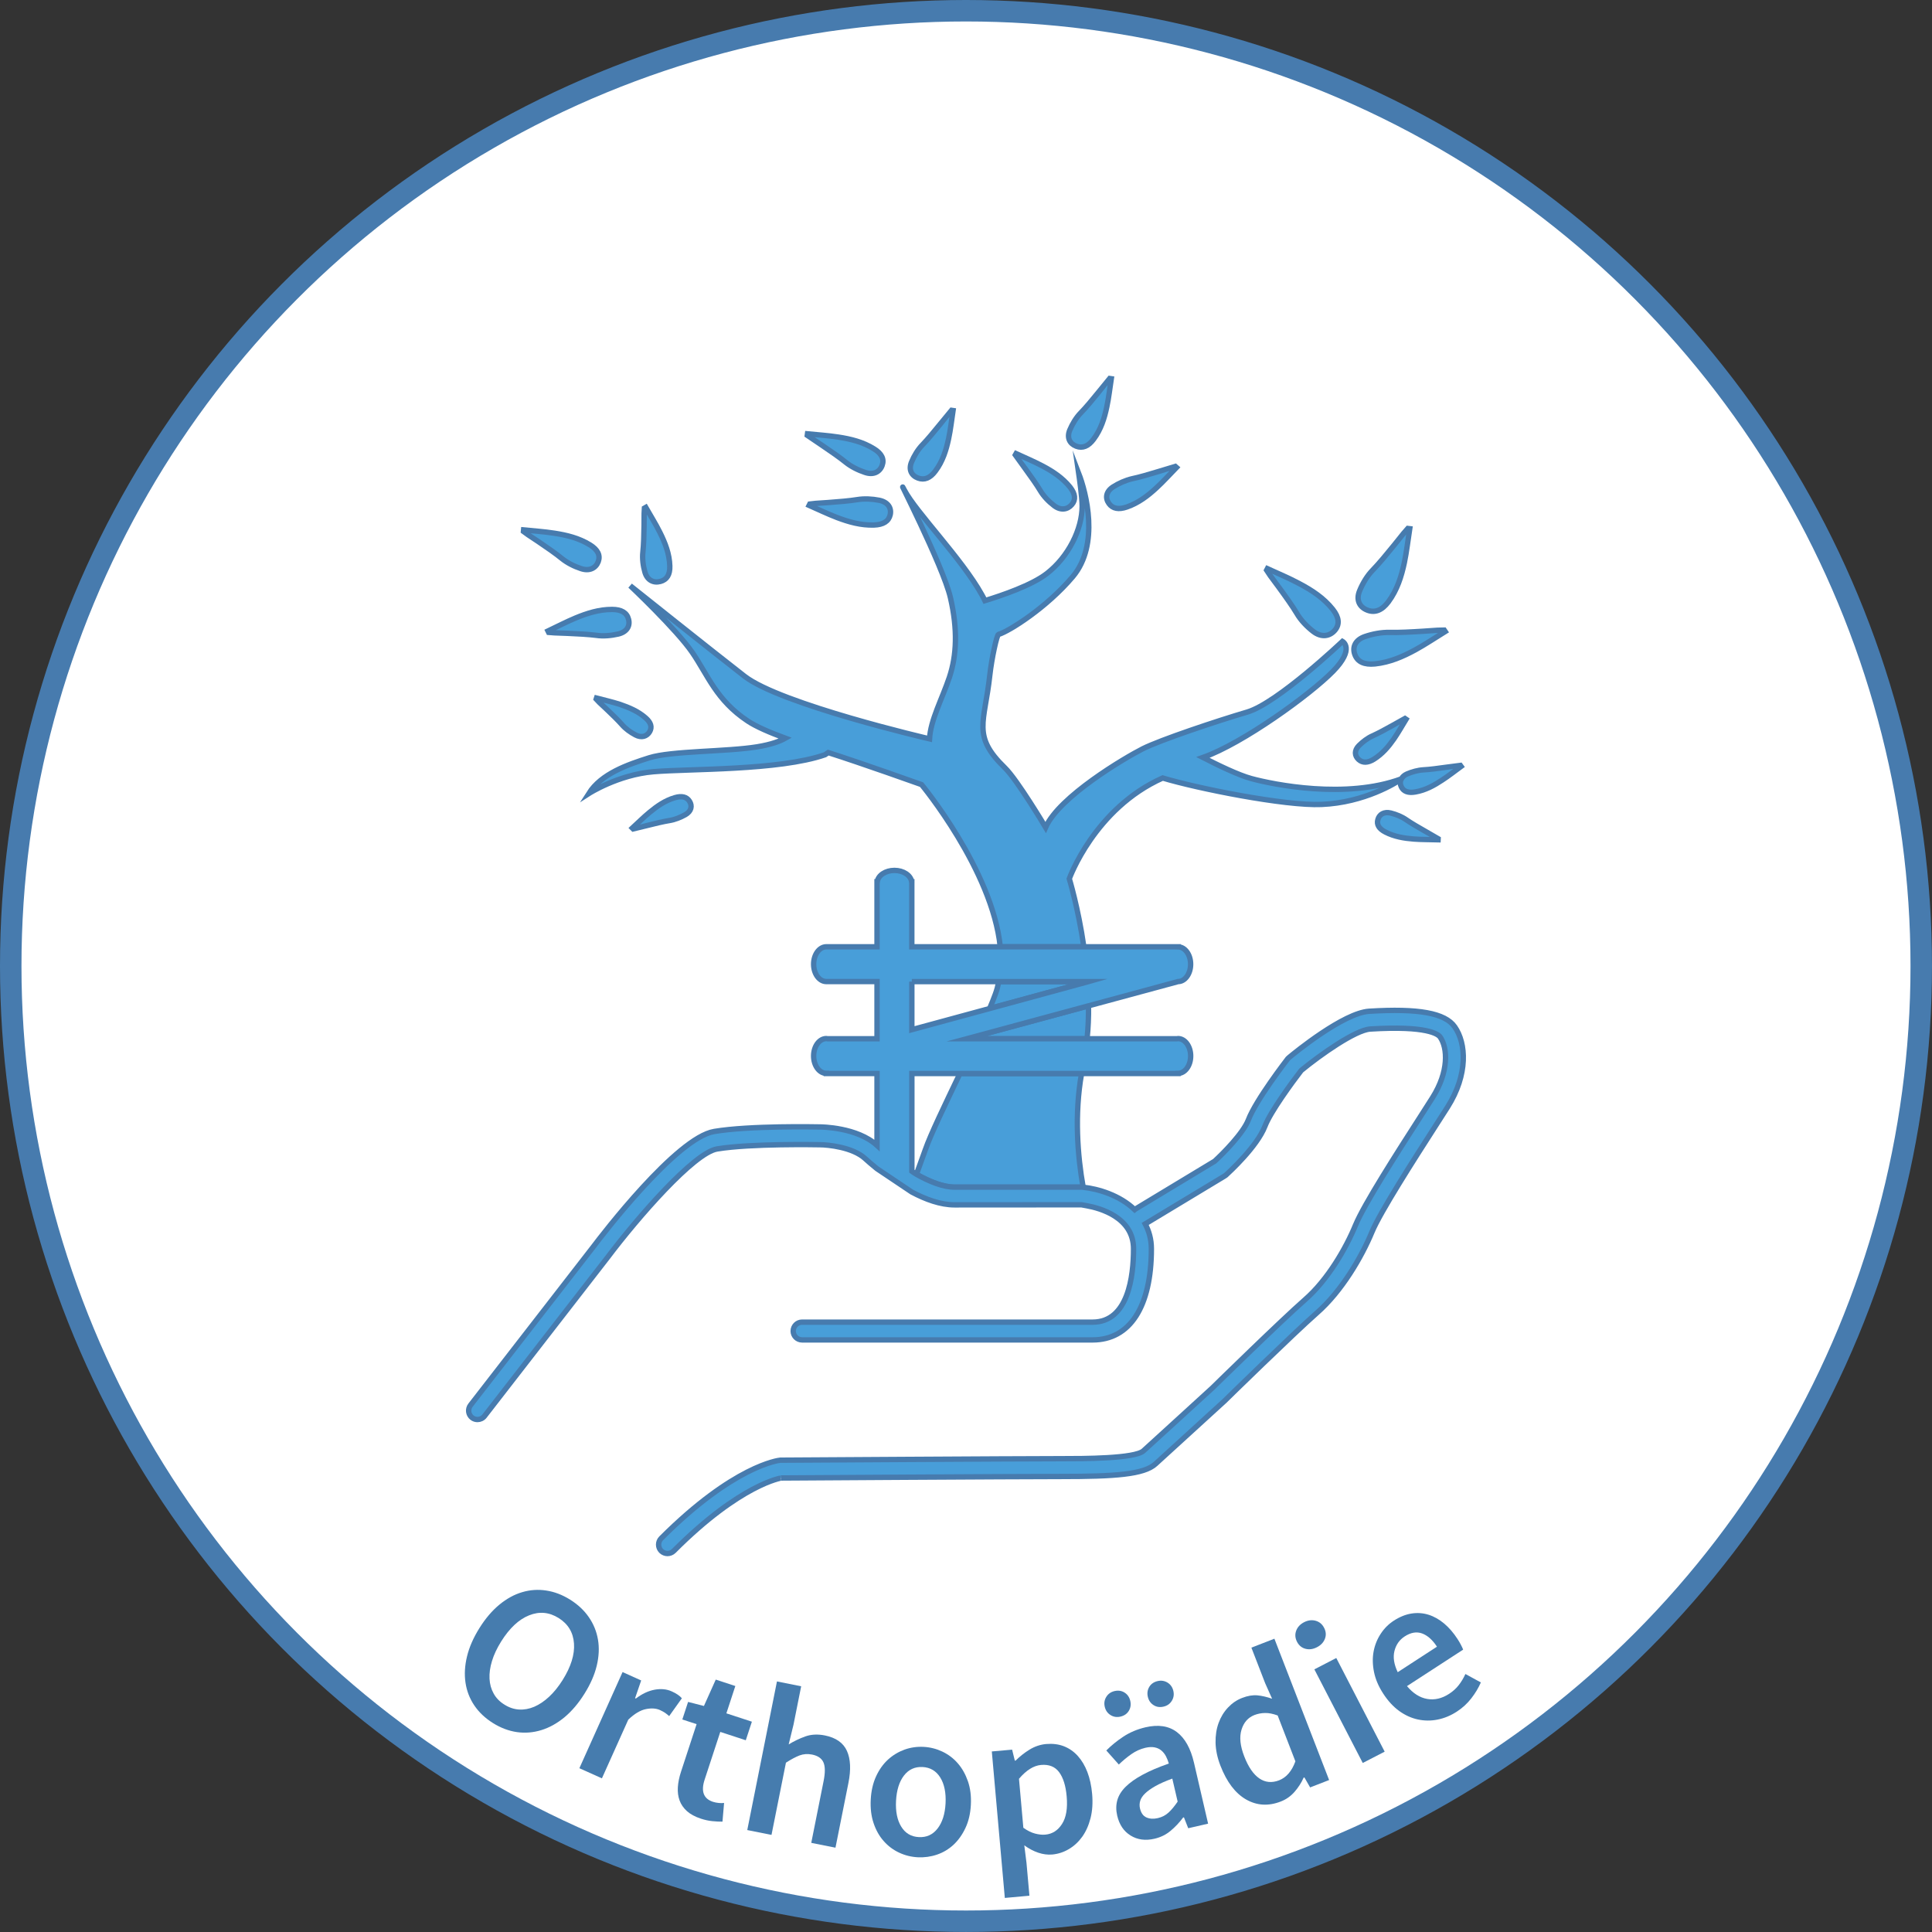 <?xml version="1.0" encoding="utf-8"?>
<!-- Generator: Adobe Illustrator 16.0.4, SVG Export Plug-In . SVG Version: 6.00 Build 0)  -->
<!DOCTYPE svg PUBLIC "-//W3C//DTD SVG 1.1//EN" "http://www.w3.org/Graphics/SVG/1.1/DTD/svg11.dtd">
<svg version="1.1" id="Ebene_1" xmlns="http://www.w3.org/2000/svg" xmlns:xlink="http://www.w3.org/1999/xlink" x="0px" y="0px"
	 width="90.001px" height="90px" viewBox="0 0 90.001 90" enable-background="new 0 0 90.001 90" xml:space="preserve">
<rect x="0" y="0" width="90.001" height="90" fill="#333333" stroke="none"/>
<g>
	<circle fill="#FFFFFF" stroke="#477BAE" stroke-miterlimit="10" cx="45" cy="45" r="44.5"/>
	<g>
		<circle fill="none" cx="45" cy="45.001" r="44.5"/>
		<path fill="#467CAE" d="M22.962,80.266c-0.362-0.227-0.651-0.5-0.867-0.82s-0.353-0.674-0.41-1.061
			c-0.057-0.385-0.034-0.793,0.071-1.223c0.104-0.432,0.298-0.873,0.581-1.324c0.279-0.445,0.589-0.809,0.929-1.088
			c0.339-0.279,0.693-0.473,1.06-0.58c0.367-0.109,0.74-0.135,1.121-0.076c0.381,0.057,0.752,0.199,1.114,0.426
			c0.362,0.227,0.651,0.498,0.87,0.816c0.218,0.316,0.36,0.664,0.425,1.045c0.065,0.379,0.046,0.781-0.056,1.209
			s-0.293,0.865-0.573,1.311c-0.283,0.453-0.596,0.818-0.937,1.102c-0.342,0.281-0.7,0.479-1.075,0.594s-0.754,0.146-1.136,0.092
			C23.695,80.633,23.323,80.492,22.962,80.266z M23.498,79.408c0.22,0.139,0.448,0.215,0.683,0.229s0.471-0.029,0.707-0.129
			c0.235-0.102,0.466-0.256,0.691-0.465s0.435-0.469,0.63-0.779c0.389-0.621,0.566-1.189,0.53-1.703
			c-0.036-0.514-0.274-0.91-0.715-1.186c-0.44-0.275-0.9-0.318-1.378-0.125c-0.478,0.191-0.912,0.598-1.301,1.219
			c-0.194,0.312-0.337,0.613-0.426,0.908c-0.09,0.293-0.128,0.568-0.115,0.824s0.077,0.486,0.192,0.691
			C23.11,79.1,23.277,79.271,23.498,79.408z"/>
		<path fill="#467CAE" d="M26.99,82.371l2.012-4.479l0.867,0.391l-0.284,0.826l0.037,0.016c0.289-0.221,0.581-0.357,0.876-0.412
			c0.294-0.053,0.561-0.027,0.797,0.08c0.213,0.096,0.37,0.201,0.47,0.32l-0.592,0.83c-0.068-0.061-0.133-0.111-0.194-0.154
			c-0.062-0.041-0.141-0.084-0.238-0.129c-0.176-0.078-0.393-0.094-0.648-0.043c-0.256,0.049-0.531,0.213-0.824,0.49l-1.229,2.736
			L26.99,82.371z"/>
		<path fill="#467CAE" d="M32.649,84.721c-0.272-0.09-0.488-0.207-0.648-0.35c-0.16-0.145-0.274-0.309-0.342-0.496
			c-0.069-0.188-0.096-0.393-0.082-0.617c0.014-0.223,0.062-0.461,0.145-0.715l0.729-2.225l-0.665-0.217l0.268-0.818l0.738,0.189
			l0.551-1.229l0.912,0.299l-0.417,1.273l1.188,0.389l-0.284,0.865l-1.188-0.389l-0.729,2.223c-0.179,0.545-0.05,0.889,0.387,1.033
			c0.083,0.025,0.169,0.045,0.261,0.053c0.092,0.01,0.177,0.01,0.258,0l-0.075,0.871c-0.141,0.002-0.298-0.006-0.471-0.023
			S32.833,84.781,32.649,84.721z"/>
		<path fill="#467CAE" d="M34.811,85.252l1.383-6.924l1.128,0.227l-0.356,1.783l-0.226,0.924c0.241-0.148,0.498-0.271,0.773-0.371
			c0.274-0.098,0.578-0.113,0.912-0.047c0.517,0.104,0.859,0.344,1.029,0.721s0.193,0.873,0.07,1.488l-0.604,3.02l-1.128-0.225
			l0.574-2.873c0.08-0.398,0.077-0.691-0.008-0.879s-0.262-0.307-0.529-0.361c-0.209-0.041-0.404-0.027-0.584,0.041
			c-0.181,0.07-0.392,0.182-0.633,0.338l-0.672,3.363L34.811,85.252z"/>
		<path fill="#467CAE" d="M42.753,86.52c-0.307-0.016-0.596-0.088-0.87-0.217c-0.273-0.127-0.513-0.307-0.717-0.539
			c-0.205-0.23-0.362-0.51-0.471-0.836c-0.11-0.326-0.154-0.691-0.132-1.098c0.022-0.406,0.104-0.766,0.248-1.078
			c0.144-0.314,0.329-0.574,0.557-0.783c0.228-0.207,0.485-0.361,0.771-0.465c0.286-0.102,0.582-0.143,0.888-0.127
			c0.306,0.016,0.597,0.09,0.874,0.221c0.277,0.133,0.516,0.312,0.717,0.545c0.202,0.23,0.358,0.51,0.472,0.836
			c0.113,0.326,0.158,0.693,0.137,1.098c-0.021,0.406-0.105,0.766-0.252,1.078c-0.147,0.314-0.333,0.574-0.557,0.783
			c-0.225,0.207-0.481,0.361-0.771,0.459S43.06,86.535,42.753,86.52z M42.803,85.58c0.359,0.02,0.65-0.113,0.872-0.398
			s0.346-0.674,0.373-1.168c0.026-0.498-0.056-0.902-0.246-1.209c-0.191-0.307-0.466-0.471-0.825-0.49
			c-0.36-0.018-0.649,0.115-0.868,0.4s-0.341,0.678-0.368,1.178c-0.026,0.492,0.054,0.893,0.242,1.199
			C42.17,85.398,42.443,85.562,42.803,85.58z"/>
		<path fill="#467CAE" d="M46.809,88.414l-0.606-6.824l0.946-0.084l0.126,0.512l0.039-0.004c0.191-0.191,0.406-0.361,0.648-0.51
			c0.24-0.148,0.498-0.234,0.77-0.26c0.306-0.025,0.582,0.008,0.828,0.104s0.461,0.244,0.646,0.449s0.335,0.455,0.449,0.754
			c0.113,0.297,0.187,0.635,0.221,1.014c0.037,0.418,0.012,0.797-0.075,1.137c-0.087,0.338-0.218,0.627-0.39,0.867
			c-0.174,0.24-0.381,0.43-0.622,0.572s-0.499,0.225-0.771,0.25c-0.213,0.018-0.43-0.01-0.65-0.084s-0.438-0.188-0.652-0.344
			l0.102,0.814l0.137,1.533L46.809,88.414z M48.694,85.465c0.326-0.029,0.586-0.193,0.779-0.496c0.195-0.301,0.267-0.73,0.217-1.289
			c-0.043-0.492-0.16-0.865-0.35-1.123c-0.191-0.258-0.473-0.371-0.844-0.338c-0.346,0.031-0.688,0.246-1.027,0.645l0.203,2.281
			c0.192,0.137,0.375,0.227,0.546,0.271S48.549,85.479,48.694,85.465z"/>
		<path fill="#467CAE" d="M52.196,79.967c-0.168,0.039-0.322,0.016-0.463-0.072c-0.14-0.088-0.229-0.215-0.269-0.385
			c-0.039-0.168-0.015-0.322,0.072-0.463s0.216-0.23,0.384-0.27c0.176-0.039,0.332-0.016,0.469,0.072s0.225,0.217,0.264,0.385
			c0.039,0.17,0.017,0.324-0.067,0.463S52.372,79.926,52.196,79.967z M53.782,85.656c-0.423,0.098-0.793,0.049-1.112-0.148
			c-0.319-0.195-0.528-0.506-0.626-0.928c-0.059-0.254-0.057-0.492,0.004-0.715c0.062-0.223,0.191-0.432,0.389-0.629
			c0.197-0.195,0.461-0.383,0.793-0.562c0.331-0.18,0.738-0.354,1.219-0.52c-0.035-0.121-0.08-0.236-0.135-0.342
			c-0.057-0.107-0.129-0.197-0.217-0.27s-0.193-0.119-0.315-0.143s-0.264-0.016-0.426,0.021c-0.233,0.055-0.452,0.154-0.655,0.297
			s-0.396,0.303-0.581,0.482l-0.583-0.654c0.228-0.23,0.492-0.445,0.795-0.646c0.303-0.199,0.646-0.344,1.029-0.434
			c0.597-0.139,1.084-0.064,1.462,0.221s0.644,0.764,0.799,1.432l0.657,2.836l-0.926,0.213l-0.2-0.508l-0.038,0.01
			c-0.173,0.23-0.366,0.438-0.582,0.617C54.317,85.467,54.067,85.59,53.782,85.656z M53.938,84.695
			c0.195-0.045,0.361-0.131,0.5-0.26c0.139-0.127,0.278-0.297,0.422-0.508l-0.249-1.072c-0.315,0.115-0.577,0.23-0.782,0.346
			c-0.205,0.117-0.367,0.23-0.484,0.344c-0.118,0.113-0.194,0.229-0.229,0.346s-0.038,0.234-0.011,0.352
			c0.05,0.215,0.15,0.355,0.303,0.422C53.562,84.732,53.737,84.742,53.938,84.695z M54.204,79.502
			c-0.176,0.041-0.332,0.018-0.469-0.072c-0.137-0.088-0.225-0.215-0.264-0.385c-0.039-0.168-0.017-0.322,0.067-0.463
			c0.084-0.139,0.214-0.229,0.39-0.27c0.168-0.039,0.322-0.014,0.463,0.072c0.14,0.088,0.229,0.217,0.269,0.385
			c0.039,0.17,0.015,0.324-0.072,0.463C54.501,79.373,54.372,79.463,54.204,79.502z"/>
		<path fill="#467CAE" d="M59.665,83.922c-0.578,0.225-1.118,0.191-1.619-0.096c-0.502-0.289-0.898-0.812-1.193-1.572
			c-0.144-0.371-0.219-0.729-0.227-1.07c-0.006-0.34,0.041-0.646,0.142-0.922s0.246-0.514,0.437-0.717
			c0.189-0.201,0.408-0.352,0.657-0.447c0.261-0.102,0.499-0.141,0.714-0.121c0.216,0.021,0.443,0.074,0.684,0.158l-0.322-0.721
			l-0.643-1.66l1.072-0.416l2.549,6.584l-0.885,0.344l-0.267-0.467l-0.037,0.016c-0.103,0.232-0.243,0.451-0.421,0.656
			C60.127,83.676,59.913,83.826,59.665,83.922z M59.583,82.936c0.342-0.133,0.596-0.428,0.762-0.885l-0.826-2.137
			c-0.218-0.08-0.413-0.119-0.587-0.115c-0.175,0.002-0.339,0.035-0.494,0.094c-0.298,0.117-0.499,0.344-0.604,0.686
			c-0.104,0.34-0.062,0.752,0.127,1.238c0.191,0.496,0.427,0.84,0.703,1.029C58.94,83.035,59.247,83.064,59.583,82.936z"/>
		<path fill="#467CAE" d="M61.351,76.734c-0.184,0.096-0.362,0.119-0.536,0.074c-0.173-0.045-0.305-0.154-0.394-0.326
			c-0.088-0.172-0.102-0.342-0.04-0.514c0.062-0.17,0.185-0.303,0.368-0.398c0.184-0.094,0.363-0.117,0.538-0.068
			c0.175,0.047,0.308,0.158,0.396,0.33c0.089,0.172,0.102,0.342,0.038,0.508C61.657,76.508,61.534,76.641,61.351,76.734z
			 M63.483,82.127l-2.254-4.361l1.021-0.529l2.254,4.363L63.483,82.127z"/>
		<path fill="#467CAE" d="M67.866,79.734c-0.285,0.186-0.582,0.309-0.893,0.371c-0.309,0.062-0.615,0.061-0.92-0.004
			s-0.595-0.197-0.871-0.395c-0.275-0.199-0.524-0.469-0.746-0.811c-0.218-0.334-0.361-0.67-0.429-1.008
			c-0.068-0.338-0.074-0.656-0.018-0.955c0.056-0.299,0.166-0.572,0.33-0.822c0.163-0.25,0.366-0.453,0.606-0.609
			c0.279-0.182,0.557-0.293,0.83-0.336c0.274-0.043,0.539-0.023,0.795,0.057c0.254,0.08,0.496,0.217,0.726,0.41
			c0.229,0.193,0.436,0.434,0.621,0.719c0.062,0.094,0.115,0.186,0.161,0.275c0.047,0.09,0.08,0.162,0.102,0.221l-2.616,1.699
			c0.284,0.34,0.599,0.539,0.942,0.598c0.345,0.059,0.685-0.02,1.02-0.238c0.18-0.117,0.328-0.25,0.447-0.404
			c0.119-0.152,0.224-0.326,0.312-0.52l0.72,0.393c-0.112,0.256-0.261,0.504-0.446,0.742C68.354,79.357,68.129,79.564,67.866,79.734
			z M65.112,77.898l1.828-1.188c-0.207-0.318-0.438-0.523-0.693-0.617c-0.256-0.092-0.525-0.047-0.811,0.139
			c-0.246,0.16-0.404,0.387-0.477,0.68S64.938,77.533,65.112,77.898z"/>
	</g>
	<g>
		<path fill="#489ED9" stroke="#477BAE" stroke-width="0.25" stroke-miterlimit="10" d="M45.035,48.391h0.445
			c0.021-0.047,0.043-0.092,0.063-0.137L45.035,48.391z"/>
		<polygon fill="#489ED9" stroke="#477BAE" stroke-width="0.25" stroke-miterlimit="10" points="50.703,45.727 50.667,45.727 
			50.668,45.736 		"/>
		<path fill="#489ED9" stroke="#477BAE" stroke-width="0.25" stroke-miterlimit="10" d="M46.368,46.311
			c-0.075,0.205-0.166,0.432-0.265,0.67l4.564-1.244c0-0.004,0-0.006-0.001-0.01h-4.138C46.488,45.926,46.438,46.123,46.368,46.311z
			"/>
		<path fill="#489ED9" stroke="#477BAE" stroke-width="0.25" stroke-miterlimit="10" d="M45.48,48.391h5.161
			c0.052-0.51,0.073-1.025,0.068-1.535l-5.166,1.398C45.523,48.299,45.502,48.344,45.48,48.391z"/>
		<g>
			<path fill="#489ED9" stroke="#477BAE" stroke-width="0.25" stroke-miterlimit="10" d="M31.44,37.158
				c-0.457,0.133-0.828,0.395-1.169,0.676c-0.287,0.234-0.544,0.494-0.813,0.74c0.018,0.018,0.031,0.029,0.048,0.047
				c0.036-0.004,1.14-0.312,1.675-0.396c0.257-0.041,0.522-0.148,0.745-0.273c0.282-0.16,0.332-0.406,0.195-0.625
				C31.992,37.121,31.762,37.064,31.44,37.158z"/>
			<path fill="#489ED9" stroke="#477BAE" stroke-width="0.25" stroke-miterlimit="10" d="M27.793,32.52
				c-0.005,0.018-0.012,0.041-0.02,0.061c0.022,0.031,0.859,0.783,1.204,1.18c0.166,0.191,0.396,0.355,0.624,0.475
				c0.287,0.152,0.535,0.068,0.663-0.15c0.124-0.215,0.058-0.43-0.19-0.645c-0.352-0.309-0.771-0.482-1.199-0.629
				C28.518,32.697,28.154,32.615,27.793,32.52z"/>
			<path fill="#489ED9" stroke="#477BAE" stroke-width="0.25" stroke-miterlimit="10" d="M30.764,27.086
				c0.305-0.08,0.451-0.322,0.438-0.719c-0.016-0.566-0.216-1.072-0.457-1.557c-0.2-0.406-0.44-0.781-0.663-1.174l-0.072,0.041
				c-0.008,0.039,0.011,1.402-0.061,2.039c-0.035,0.305,0.01,0.645,0.095,0.941C30.153,27.029,30.445,27.172,30.764,27.086z"/>
			<path fill="#489ED9" stroke="#477BAE" stroke-width="0.25" stroke-miterlimit="10" d="M27.066,26.488
				c0.396,0.133,0.691-0.023,0.804-0.326c0.106-0.295-0.024-0.555-0.386-0.779c-0.515-0.318-1.083-0.455-1.656-0.543
				c-0.477-0.076-0.956-0.105-1.434-0.154c-0.002,0.027-0.006,0.055-0.009,0.082c0.032,0.031,1.259,0.812,1.784,1.246
				C26.423,26.221,26.75,26.385,27.066,26.488z"/>
			<path fill="#489ED9" stroke="#477BAE" stroke-width="0.25" stroke-miterlimit="10" d="M28.794,29.537
				c0.408-0.094,0.569-0.375,0.487-0.688c-0.076-0.307-0.332-0.457-0.764-0.459c-0.613-0.002-1.17,0.178-1.701,0.398
				c-0.442,0.184-0.862,0.404-1.29,0.607c0.013,0.027,0.024,0.049,0.037,0.074c0.046,0.01,1.521,0.037,2.21,0.127
				C28.104,29.645,28.469,29.611,28.794,29.537z"/>
			<g>
				<path fill="#489ED9" stroke="#477BAE" stroke-width="0.25" stroke-miterlimit="10" d="M49.102,23.553
					c0.307,0.238,0.625,0.191,0.828-0.047c0.195-0.227,0.164-0.498-0.082-0.812c-0.352-0.438-0.812-0.738-1.295-0.992
					c-0.399-0.211-0.814-0.383-1.227-0.574c-0.014,0.021-0.025,0.047-0.036,0.07c0.02,0.037,0.847,1.111,1.171,1.658
					C48.617,23.119,48.854,23.365,49.102,23.553z"/>
				<path fill="#489ED9" stroke="#477BAE" stroke-width="0.25" stroke-miterlimit="10" d="M51.656,23.451
					c0.173,0.248,0.457,0.299,0.84,0.166c0.547-0.191,0.98-0.525,1.376-0.891c0.331-0.303,0.625-0.635,0.935-0.951
					c-0.018-0.016-0.04-0.037-0.06-0.053c-0.044,0.008-1.362,0.447-2.009,0.58c-0.307,0.07-0.623,0.213-0.887,0.381
					C51.521,22.898,51.477,23.201,51.656,23.451z"/>
				<path fill="#489ED9" stroke="#477BAE" stroke-width="0.25" stroke-miterlimit="10" d="M42.768,22.271
					c0.295,0.109,0.563,0,0.804-0.324c0.347-0.461,0.505-0.982,0.618-1.508c0.093-0.434,0.141-0.875,0.207-1.314l-0.08-0.012
					c-0.034,0.031-0.879,1.127-1.336,1.6c-0.219,0.223-0.398,0.52-0.516,0.807C42.314,21.881,42.461,22.158,42.768,22.271z"/>
				<path fill="#489ED9" stroke="#477BAE" stroke-width="0.25" stroke-miterlimit="10" d="M50.137,20.787
					c0.297,0.113,0.565,0,0.806-0.324c0.344-0.459,0.505-0.977,0.616-1.504c0.095-0.438,0.141-0.879,0.209-1.316l-0.082-0.012
					c-0.032,0.031-0.875,1.129-1.335,1.598c-0.22,0.223-0.396,0.52-0.517,0.807C49.687,20.396,49.834,20.674,50.137,20.787z"/>
				<path fill="#489ED9" stroke="#477BAE" stroke-width="0.25" stroke-miterlimit="10" d="M61.18,29.42
					c0.377,0.285,0.755,0.229,1.003-0.057c0.235-0.277,0.199-0.604-0.098-0.979c-0.425-0.533-0.981-0.893-1.562-1.199
					c-0.482-0.26-0.988-0.467-1.483-0.695c-0.014,0.027-0.027,0.055-0.042,0.084c0.021,0.049,1.022,1.342,1.414,2.002
					C60.597,28.896,60.884,29.191,61.18,29.42z"/>
				<path fill="#489ED9" stroke="#477BAE" stroke-width="0.25" stroke-miterlimit="10" d="M63.306,34.732
					c-0.227,0.227-0.206,0.477-0.015,0.65c0.188,0.168,0.423,0.16,0.704-0.01c0.402-0.25,0.688-0.59,0.938-0.949
					c0.207-0.301,0.383-0.617,0.57-0.922c-0.016-0.012-0.035-0.023-0.055-0.035c-0.034,0.016-1.012,0.594-1.504,0.812
					C63.709,34.381,63.483,34.555,63.306,34.732z"/>
				<path fill="#489ED9" stroke="#477BAE" stroke-width="0.25" stroke-miterlimit="10" d="M64.789,37.875
					c-0.316-0.076-0.537,0.062-0.602,0.307c-0.066,0.23,0.052,0.426,0.348,0.578c0.42,0.217,0.872,0.291,1.325,0.326
					c0.375,0.029,0.752,0.021,1.126,0.033c0-0.02,0-0.041,0.003-0.062c-0.031-0.023-1.033-0.559-1.475-0.865
					C65.308,38.047,65.042,37.938,64.789,37.875z"/>
				<path fill="#489ED9" stroke="#477BAE" stroke-width="0.25" stroke-miterlimit="10" d="M64.05,30.928
					c0.697-0.074,1.306-0.342,1.883-0.656c0.479-0.262,0.926-0.566,1.391-0.852l-0.053-0.078c-0.056-0.008-1.736,0.141-2.533,0.119
					c-0.381-0.01-0.797,0.07-1.155,0.193c-0.452,0.156-0.599,0.496-0.466,0.844C63.244,30.836,63.555,30.975,64.05,30.928z"/>
				<path fill="#489ED9" stroke="#477BAE" stroke-width="0.25" stroke-miterlimit="10" d="M63.703,28.426
					c0.356,0.135,0.682,0,0.973-0.389c0.413-0.557,0.608-1.184,0.744-1.82c0.111-0.529,0.168-1.059,0.251-1.588l-0.1-0.012
					c-0.04,0.033-1.06,1.359-1.612,1.928c-0.265,0.268-0.479,0.627-0.621,0.973C63.157,27.951,63.332,28.287,63.703,28.426z"/>
				<path fill="#489ED9" stroke="#477BAE" stroke-width="0.25" stroke-miterlimit="10" d="M40.293,22.006
					c0.395,0.137,0.691-0.02,0.801-0.324c0.109-0.293-0.023-0.555-0.383-0.775c-0.517-0.322-1.085-0.457-1.658-0.545
					c-0.476-0.074-0.954-0.104-1.433-0.152c-0.003,0.027-0.005,0.055-0.01,0.08c0.036,0.029,1.259,0.814,1.788,1.246
					C39.649,21.738,39.976,21.902,40.293,22.006z"/>
				<path fill="#489ED9" stroke="#477BAE" stroke-width="0.25" stroke-miterlimit="10" d="M39.931,23.275
					c-0.685,0.113-2.16,0.182-2.205,0.195c-0.013,0.023-0.025,0.049-0.036,0.072c0.438,0.193,0.862,0.398,1.311,0.57
					c0.539,0.203,1.104,0.367,1.719,0.346c0.429-0.016,0.68-0.174,0.75-0.479c0.068-0.316-0.103-0.59-0.514-0.674
					C40.629,23.24,40.26,23.221,39.931,23.275z"/>
				<path fill="#489ED9" stroke="#477BAE" stroke-width="0.25" stroke-miterlimit="10" d="M68.028,35.645
					c-0.036-0.002-1.17,0.191-1.713,0.217c-0.259,0.014-0.535,0.092-0.771,0.193c-0.131,0.057-0.213,0.139-0.261,0.227
					c-2.578,0.957-5.964,0.266-6.983-0.01c-0.617-0.166-1.588-0.641-2.262-0.986c1.864-0.658,5.006-2.936,6.062-4.016
					c1.038-1.062,0.438-1.391,0.438-1.391s-3.021,2.869-4.433,3.291c-1.413,0.416-4.042,1.295-4.871,1.711
					c-0.826,0.418-3.895,2.227-4.525,3.662c0,0-1.319-2.215-1.9-2.779c-1.543-1.498-0.941-2.086-0.699-4.312
					c0.086-0.779,0.325-1.875,0.405-1.898c0.488-0.141,2.248-1.254,3.458-2.688c1.266-1.498,0.617-3.938,0.277-4.816
					c0.027,0.188,0.161,1.102,0.161,1.529c0,1.062-0.633,2.363-1.656,3.148c-0.696,0.537-2.067,1.008-2.874,1.254
					c-0.044-0.094-0.09-0.186-0.145-0.279c-0.927-1.67-3.068-3.844-3.604-4.867c-0.534-1.018,1.802,3.523,2.143,5.006
					c0.343,1.482,0.292,2.688-0.048,3.709c-0.343,1.018-0.878,1.99-0.926,2.869c0,0-6.933-1.607-8.619-2.918
					c-1.494-1.16-5.325-4.217-5.325-4.217s2.159,2.039,2.89,3.107c0.73,1.061,1.118,2.223,2.582,3.195
					c0.391,0.262,1.025,0.533,1.754,0.803c-0.229,0.129-0.625,0.289-1.317,0.402c-1.413,0.23-3.992,0.186-5.016,0.508
					c-1.022,0.324-2.239,0.742-2.824,1.668c0,0,1.364-0.879,3.019-1.018c1.657-0.141,5.845-0.047,7.986-0.789l0.151-0.102
					c1.489,0.471,4.348,1.492,4.348,1.492s3.298,3.979,3.666,7.557h3.895c-0.268-1.828-0.679-3.172-0.679-3.172
					s1.17-3.273,4.351-4.693c1.593,0.482,5.697,1.307,7.401,1.232c2.012-0.084,3.475-1.016,3.704-1.172
					c-0.051,0.107-0.049,0.23,0.01,0.35c0.105,0.221,0.328,0.299,0.656,0.24c0.473-0.082,0.87-0.303,1.242-0.549
					c0.312-0.201,0.598-0.43,0.894-0.646C68.058,35.678,68.041,35.66,68.028,35.645z"/>
			</g>
		</g>
		<path fill="#489ED9" stroke="#477BAE" stroke-width="0.25" stroke-miterlimit="10" d="M43.105,53.561
			c-0.136,0.381-0.274,0.766-0.414,1.145c0.621,0.35,1.25,0.598,1.781,0.598h5.949c0.01,0,0.024,0.002,0.036,0.006
			c-0.261-1.484-0.411-3.385-0.074-5.299h-5.666C44.027,51.455,43.358,52.838,43.105,53.561z"/>
		<path fill="#489ED9" stroke="#477BAE" stroke-width="0.25" stroke-miterlimit="10" d="M67.769,47.836
			c-0.45-0.645-1.682-0.869-3.988-0.727c-1.195,0.076-3.469,1.936-3.723,2.148l-0.066,0.061c-0.059,0.078-1.474,1.908-1.835,2.844
			c-0.243,0.633-1.192,1.584-1.573,1.932l-3.7,2.234c-0.01,0.008-0.016,0.016-0.025,0.023c-0.697-0.672-1.706-0.971-2.399-1.043
			c-0.012-0.004-0.026-0.006-0.036-0.006h-5.949c-0.531,0-1.16-0.248-1.781-0.598c-0.073-0.041-0.144-0.092-0.215-0.143V50.01h2.241
			h5.666h4.491v-0.008h0.001c0.324,0,0.589-0.363,0.589-0.809c0-0.447-0.265-0.811-0.589-0.811c-0.017,0-0.034,0.006-0.05,0.008
			h-4.185H45.48h-0.445l0.509-0.137l5.166-1.398l4.17-1.129l0,0c0.323-0.002,0.585-0.363,0.585-0.809
			c0-0.443-0.262-0.805-0.585-0.809v-0.002h-4.391h-3.895h-4.118v-2.961c0,0,0.001-0.006,0.001-0.008
			c0-0.004-0.001-0.008-0.001-0.01v-0.053h-0.008c-0.043-0.297-0.383-0.527-0.801-0.527s-0.758,0.23-0.801,0.527h-0.011v3.031
			h-2.362l0,0c-0.326,0.002-0.591,0.365-0.591,0.811c0,0.447,0.265,0.809,0.591,0.809h2.362v2.664h-2.312
			c-0.016-0.002-0.032-0.008-0.049-0.008c-0.327,0-0.592,0.363-0.592,0.811c0,0.445,0.265,0.809,0.591,0.809v0.008h2.362v3.348
			c-0.926-0.846-2.587-0.859-2.661-0.859c-0.133-0.002-3.266-0.068-4.925,0.211c-1.751,0.293-5.233,4.844-5.622,5.361l-5.729,7.389
			c-0.14,0.184-0.107,0.439,0.072,0.582c0.076,0.059,0.166,0.086,0.254,0.086c0.123,0,0.246-0.055,0.327-0.16l5.735-7.395
			c1.398-1.855,4.021-4.871,5.099-5.049c1.581-0.262,4.735-0.197,4.777-0.197c0.393,0,1.536,0.115,2.114,0.641
			c0.121,0.113,0.317,0.281,0.558,0.477l1.62,1.086c0.64,0.34,1.335,0.598,1.996,0.598l5.908-0.004
			c0.018,0.004,0.118,0.02,0.248,0.045c0.608,0.109,2.179,0.533,2.179,2.008c0,1.275-0.246,3.414-1.906,3.414H37.365
			c-0.229,0-0.415,0.186-0.415,0.416c0,0.227,0.186,0.412,0.415,0.412h13.536c1.737,0,2.735-1.549,2.735-4.242
			c0-0.453-0.114-0.83-0.287-1.162l3.698-2.23l0.063-0.045c0.146-0.135,1.451-1.326,1.818-2.279
			c0.254-0.668,1.278-2.064,1.688-2.594c0.895-0.736,2.522-1.883,3.214-1.93c2.661-0.166,3.165,0.242,3.257,0.371
			c0.361,0.52,0.406,1.623-0.353,2.824c-0.151,0.24-0.35,0.547-0.577,0.904c-1.038,1.615-2.606,4.055-3.012,5.037
			c-0.438,1.066-1.287,2.543-2.351,3.471c-1.088,0.953-4.19,3.986-4.311,4.107c0,0-2.756,2.52-3.215,2.934
			c-0.4,0.367-2.807,0.367-3.834,0.367c-2.027,0-12.937,0.07-13.085,0.07c-0.087,0.008-2.166,0.258-5.548,3.639
			c-0.16,0.162-0.16,0.426,0,0.588c0.082,0.08,0.188,0.121,0.293,0.121c0.106,0,0.213-0.041,0.294-0.121
			c3.13-3.135,5.029-3.398,5.006-3.398c0.112-0.002,11.016-0.07,13.04-0.07c2.492,0,3.855-0.09,4.395-0.586
			c0.455-0.414,3.211-2.932,3.223-2.941c0.031-0.033,3.217-3.146,4.288-4.088c1.171-1.023,2.096-2.625,2.572-3.775
			c0.377-0.916,1.98-3.414,2.938-4.906c0.231-0.359,0.431-0.67,0.582-0.908C68.404,50.043,68.3,48.594,67.769,47.836z
			 M42.477,45.727h4.053h4.138h0.036l-0.035,0.01l-4.564,1.244l-3.627,0.986V45.727z"/>
	</g>
</g>
<g>
</g>
<g>
</g>
<g>
</g>
<g>
</g>
<g>
</g>
<g>
</g>
</svg>
